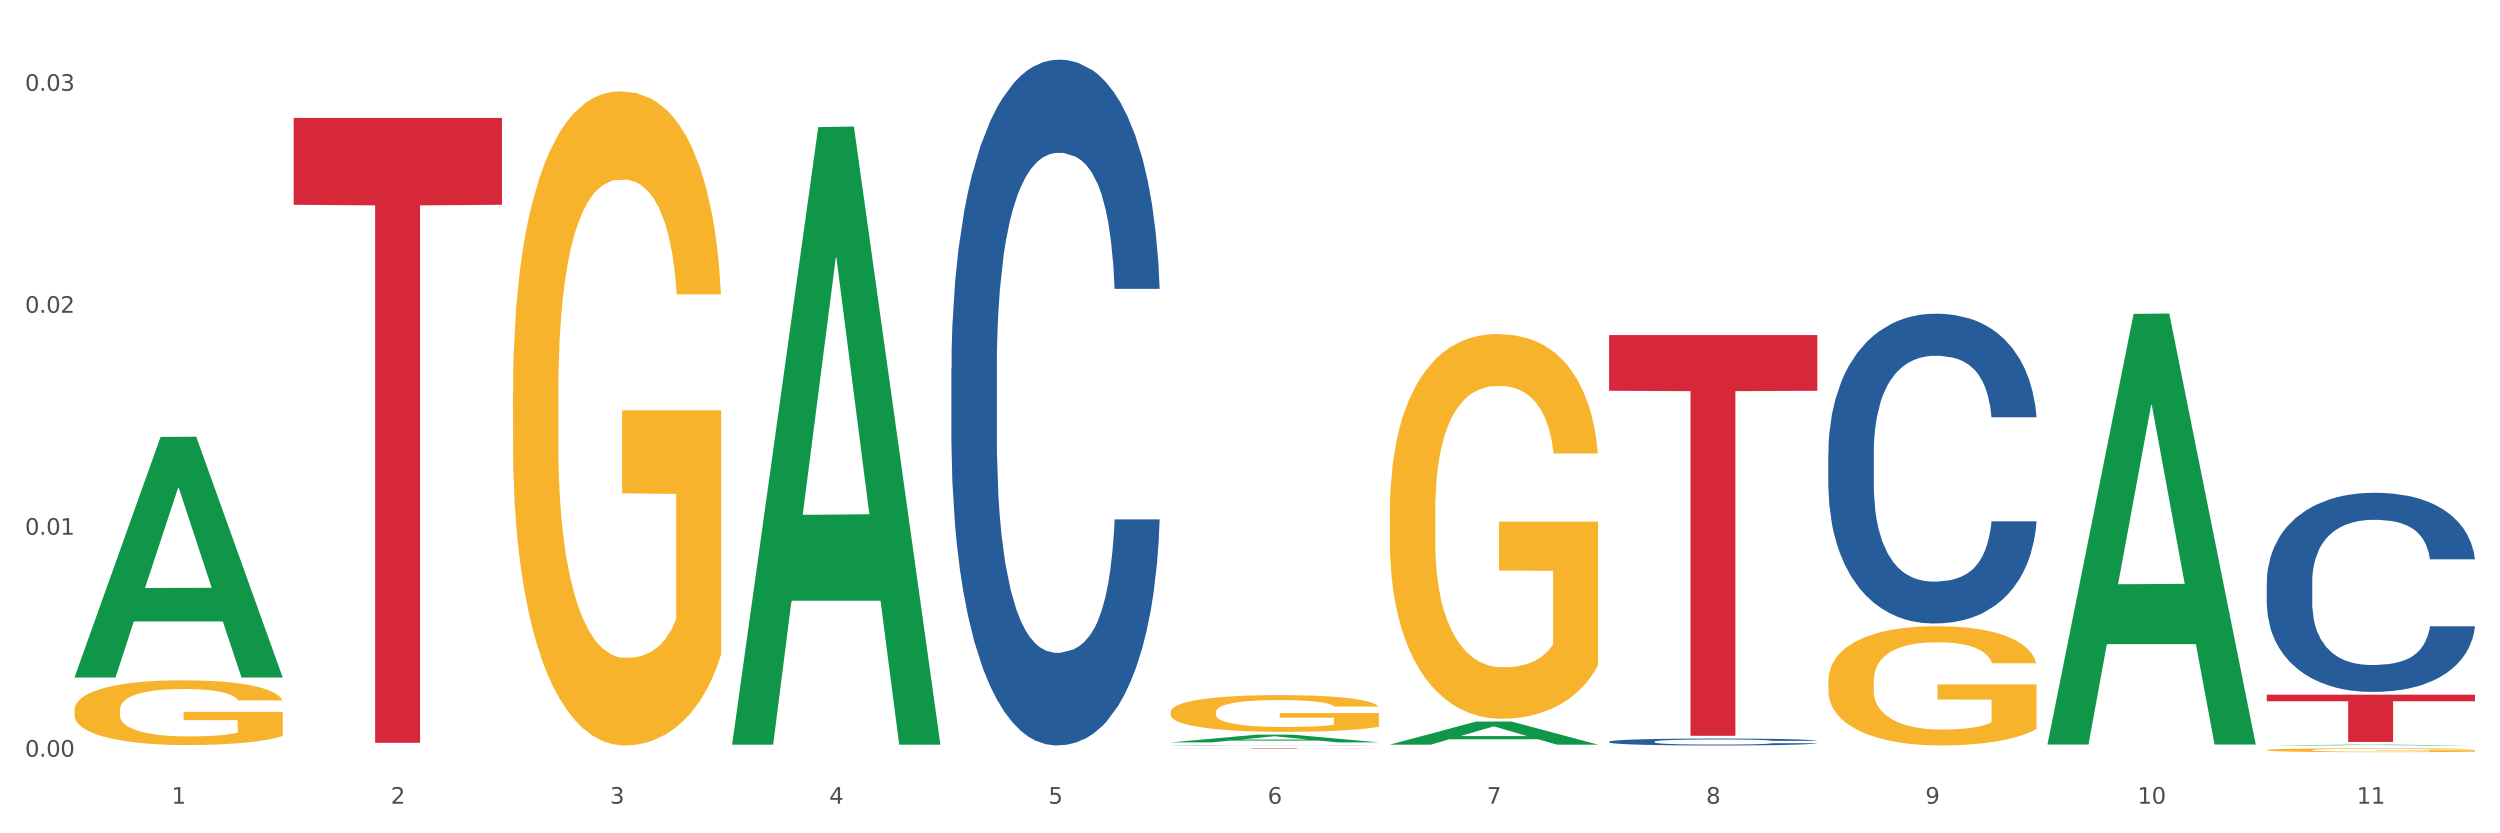 <?xml version="1.0" encoding="utf-8" standalone="no"?>
<!DOCTYPE svg PUBLIC "-//W3C//DTD SVG 1.1//EN"
  "http://www.w3.org/Graphics/SVG/1.1/DTD/svg11.dtd">
<svg xmlns:xlink="http://www.w3.org/1999/xlink" width="1080pt" height="360pt" viewBox="0 0 1080 360" xmlns="http://www.w3.org/2000/svg" version="1.1">
 <rect x="0" y="0" width="1080" height="360" fill="#333333" stroke="none"/>
 <defs>
  <style type="text/css">*{stroke-linejoin: round; stroke-linecap: butt}</style>
 </defs>
 <g id="figure_1">
  <g id="patch_1">
   <path d="M 0 360 
L 1080 360 
L 1080 0 
L 0 0 
z
" style="fill: #ffffff; stroke: #ffffff; stroke-linejoin: miter"/>
  </g>
  <g id="axes_1">
   <g id="matplotlib.axis_1">
    <g id="xtick_1">
     <g id="text_1">
      <!-- 1 -->
      <g style="fill: #4d4d4d" transform="translate(74.106 347.204) scale(0.096 -0.096)">
       <defs>
        <path id="DejaVuSans-31" d="M 794 531 
L 1825 531 
L 1825 4091 
L 703 3866 
L 703 4441 
L 1819 4666 
L 2450 4666 
L 2450 531 
L 3481 531 
L 3481 0 
L 794 0 
L 794 531 
z
" transform="scale(0.016)"/>
       </defs>
       <use xlink:href="#DejaVuSans-31"/>
      </g>
     </g>
    </g>
    <g id="xtick_2">
     <g id="text_2">
      <!-- 2 -->
      <g style="fill: #4d4d4d" transform="translate(168.812 347.204) scale(0.096 -0.096)">
       <defs>
        <path id="DejaVuSans-32" d="M 1228 531 
L 3431 531 
L 3431 0 
L 469 0 
L 469 531 
Q 828 903 1448 1529 
Q 2069 2156 2228 2338 
Q 2531 2678 2651 2914 
Q 2772 3150 2772 3378 
Q 2772 3750 2511 3984 
Q 2250 4219 1831 4219 
Q 1534 4219 1204 4116 
Q 875 4013 500 3803 
L 500 4441 
Q 881 4594 1212 4672 
Q 1544 4750 1819 4750 
Q 2544 4750 2975 4387 
Q 3406 4025 3406 3419 
Q 3406 3131 3298 2873 
Q 3191 2616 2906 2266 
Q 2828 2175 2409 1742 
Q 1991 1309 1228 531 
z
" transform="scale(0.016)"/>
       </defs>
       <use xlink:href="#DejaVuSans-32"/>
      </g>
     </g>
    </g>
    <g id="xtick_3">
     <g id="text_3">
      <!-- 3 -->
      <g style="fill: #4d4d4d" transform="translate(263.517 347.204) scale(0.096 -0.096)">
       <defs>
        <path id="DejaVuSans-33" d="M 2597 2516 
Q 3050 2419 3304 2112 
Q 3559 1806 3559 1356 
Q 3559 666 3084 287 
Q 2609 -91 1734 -91 
Q 1441 -91 1130 -33 
Q 819 25 488 141 
L 488 750 
Q 750 597 1062 519 
Q 1375 441 1716 441 
Q 2309 441 2620 675 
Q 2931 909 2931 1356 
Q 2931 1769 2642 2001 
Q 2353 2234 1838 2234 
L 1294 2234 
L 1294 2753 
L 1863 2753 
Q 2328 2753 2575 2939 
Q 2822 3125 2822 3475 
Q 2822 3834 2567 4026 
Q 2313 4219 1838 4219 
Q 1578 4219 1281 4162 
Q 984 4106 628 3988 
L 628 4550 
Q 988 4650 1302 4700 
Q 1616 4750 1894 4750 
Q 2613 4750 3031 4423 
Q 3450 4097 3450 3541 
Q 3450 3153 3228 2886 
Q 3006 2619 2597 2516 
z
" transform="scale(0.016)"/>
       </defs>
       <use xlink:href="#DejaVuSans-33"/>
      </g>
     </g>
    </g>
    <g id="xtick_4">
     <g id="text_4">
      <!-- 4 -->
      <g style="fill: #4d4d4d" transform="translate(358.223 347.204) scale(0.096 -0.096)">
       <defs>
        <path id="DejaVuSans-34" d="M 2419 4116 
L 825 1625 
L 2419 1625 
L 2419 4116 
z
M 2253 4666 
L 3047 4666 
L 3047 1625 
L 3713 1625 
L 3713 1100 
L 3047 1100 
L 3047 0 
L 2419 0 
L 2419 1100 
L 313 1100 
L 313 1709 
L 2253 4666 
z
" transform="scale(0.016)"/>
       </defs>
       <use xlink:href="#DejaVuSans-34"/>
      </g>
     </g>
    </g>
    <g id="xtick_5">
     <g id="text_5">
      <!-- 5 -->
      <g style="fill: #4d4d4d" transform="translate(452.928 347.204) scale(0.096 -0.096)">
       <defs>
        <path id="DejaVuSans-35" d="M 691 4666 
L 3169 4666 
L 3169 4134 
L 1269 4134 
L 1269 2991 
Q 1406 3038 1543 3061 
Q 1681 3084 1819 3084 
Q 2600 3084 3056 2656 
Q 3513 2228 3513 1497 
Q 3513 744 3044 326 
Q 2575 -91 1722 -91 
Q 1428 -91 1123 -41 
Q 819 9 494 109 
L 494 744 
Q 775 591 1075 516 
Q 1375 441 1709 441 
Q 2250 441 2565 725 
Q 2881 1009 2881 1497 
Q 2881 1984 2565 2268 
Q 2250 2553 1709 2553 
Q 1456 2553 1204 2497 
Q 953 2441 691 2322 
L 691 4666 
z
" transform="scale(0.016)"/>
       </defs>
       <use xlink:href="#DejaVuSans-35"/>
      </g>
     </g>
    </g>
    <g id="xtick_6">
     <g id="text_6">
      <!-- 6 -->
      <g style="fill: #4d4d4d" transform="translate(547.634 347.204) scale(0.096 -0.096)">
       <defs>
        <path id="DejaVuSans-36" d="M 2113 2584 
Q 1688 2584 1439 2293 
Q 1191 2003 1191 1497 
Q 1191 994 1439 701 
Q 1688 409 2113 409 
Q 2538 409 2786 701 
Q 3034 994 3034 1497 
Q 3034 2003 2786 2293 
Q 2538 2584 2113 2584 
z
M 3366 4563 
L 3366 3988 
Q 3128 4100 2886 4159 
Q 2644 4219 2406 4219 
Q 1781 4219 1451 3797 
Q 1122 3375 1075 2522 
Q 1259 2794 1537 2939 
Q 1816 3084 2150 3084 
Q 2853 3084 3261 2657 
Q 3669 2231 3669 1497 
Q 3669 778 3244 343 
Q 2819 -91 2113 -91 
Q 1303 -91 875 529 
Q 447 1150 447 2328 
Q 447 3434 972 4092 
Q 1497 4750 2381 4750 
Q 2619 4750 2861 4703 
Q 3103 4656 3366 4563 
z
" transform="scale(0.016)"/>
       </defs>
       <use xlink:href="#DejaVuSans-36"/>
      </g>
     </g>
    </g>
    <g id="xtick_7">
     <g id="text_7">
      <!-- 7 -->
      <g style="fill: #4d4d4d" transform="translate(642.339 347.204) scale(0.096 -0.096)">
       <defs>
        <path id="DejaVuSans-37" d="M 525 4666 
L 3525 4666 
L 3525 4397 
L 1831 0 
L 1172 0 
L 2766 4134 
L 525 4134 
L 525 4666 
z
" transform="scale(0.016)"/>
       </defs>
       <use xlink:href="#DejaVuSans-37"/>
      </g>
     </g>
    </g>
    <g id="xtick_8">
     <g id="text_8">
      <!-- 8 -->
      <g style="fill: #4d4d4d" transform="translate(737.044 347.204) scale(0.096 -0.096)">
       <defs>
        <path id="DejaVuSans-38" d="M 2034 2216 
Q 1584 2216 1326 1975 
Q 1069 1734 1069 1313 
Q 1069 891 1326 650 
Q 1584 409 2034 409 
Q 2484 409 2743 651 
Q 3003 894 3003 1313 
Q 3003 1734 2745 1975 
Q 2488 2216 2034 2216 
z
M 1403 2484 
Q 997 2584 770 2862 
Q 544 3141 544 3541 
Q 544 4100 942 4425 
Q 1341 4750 2034 4750 
Q 2731 4750 3128 4425 
Q 3525 4100 3525 3541 
Q 3525 3141 3298 2862 
Q 3072 2584 2669 2484 
Q 3125 2378 3379 2068 
Q 3634 1759 3634 1313 
Q 3634 634 3220 271 
Q 2806 -91 2034 -91 
Q 1263 -91 848 271 
Q 434 634 434 1313 
Q 434 1759 690 2068 
Q 947 2378 1403 2484 
z
M 1172 3481 
Q 1172 3119 1398 2916 
Q 1625 2713 2034 2713 
Q 2441 2713 2670 2916 
Q 2900 3119 2900 3481 
Q 2900 3844 2670 4047 
Q 2441 4250 2034 4250 
Q 1625 4250 1398 4047 
Q 1172 3844 1172 3481 
z
" transform="scale(0.016)"/>
       </defs>
       <use xlink:href="#DejaVuSans-38"/>
      </g>
     </g>
    </g>
    <g id="xtick_9">
     <g id="text_9">
      <!-- 9 -->
      <g style="fill: #4d4d4d" transform="translate(831.75 347.204) scale(0.096 -0.096)">
       <defs>
        <path id="DejaVuSans-39" d="M 703 97 
L 703 672 
Q 941 559 1184 500 
Q 1428 441 1663 441 
Q 2288 441 2617 861 
Q 2947 1281 2994 2138 
Q 2813 1869 2534 1725 
Q 2256 1581 1919 1581 
Q 1219 1581 811 2004 
Q 403 2428 403 3163 
Q 403 3881 828 4315 
Q 1253 4750 1959 4750 
Q 2769 4750 3195 4129 
Q 3622 3509 3622 2328 
Q 3622 1225 3098 567 
Q 2575 -91 1691 -91 
Q 1453 -91 1209 -44 
Q 966 3 703 97 
z
M 1959 2075 
Q 2384 2075 2632 2365 
Q 2881 2656 2881 3163 
Q 2881 3666 2632 3958 
Q 2384 4250 1959 4250 
Q 1534 4250 1286 3958 
Q 1038 3666 1038 3163 
Q 1038 2656 1286 2365 
Q 1534 2075 1959 2075 
z
" transform="scale(0.016)"/>
       </defs>
       <use xlink:href="#DejaVuSans-39"/>
      </g>
     </g>
    </g>
    <g id="xtick_10">
     <g id="text_10">
      <!-- 10 -->
      <g style="fill: #4d4d4d" transform="translate(923.401 347.204) scale(0.096 -0.096)">
       <defs>
        <path id="DejaVuSans-30" d="M 2034 4250 
Q 1547 4250 1301 3770 
Q 1056 3291 1056 2328 
Q 1056 1369 1301 889 
Q 1547 409 2034 409 
Q 2525 409 2770 889 
Q 3016 1369 3016 2328 
Q 3016 3291 2770 3770 
Q 2525 4250 2034 4250 
z
M 2034 4750 
Q 2819 4750 3233 4129 
Q 3647 3509 3647 2328 
Q 3647 1150 3233 529 
Q 2819 -91 2034 -91 
Q 1250 -91 836 529 
Q 422 1150 422 2328 
Q 422 3509 836 4129 
Q 1250 4750 2034 4750 
z
" transform="scale(0.016)"/>
       </defs>
       <use xlink:href="#DejaVuSans-31"/>
       <use xlink:href="#DejaVuSans-30" transform="translate(63.623 0)"/>
      </g>
     </g>
    </g>
    <g id="xtick_11">
     <g id="text_11">
      <!-- 11 -->
      <g style="fill: #4d4d4d" transform="translate(1018.107 347.204) scale(0.096 -0.096)">
       <use xlink:href="#DejaVuSans-31"/>
       <use xlink:href="#DejaVuSans-31" transform="translate(63.623 0)"/>
      </g>
     </g>
    </g>
    <g id="xtick_12"/>
    <g id="xtick_13"/>
    <g id="xtick_14"/>
    <g id="xtick_15"/>
    <g id="xtick_16"/>
    <g id="xtick_17"/>
    <g id="xtick_18"/>
    <g id="xtick_19"/>
    <g id="xtick_20"/>
    <g id="xtick_21"/>
   </g>
   <g id="matplotlib.axis_2">
    <g id="ytick_1">
     <g id="text_12">
      <!-- 0.00 -->
      <g style="fill: #4d4d4d" transform="translate(10.8 326.888) scale(0.096 -0.096)">
       <defs>
        <path id="DejaVuSans-2e" d="M 684 794 
L 1344 794 
L 1344 0 
L 684 0 
L 684 794 
z
" transform="scale(0.016)"/>
       </defs>
       <use xlink:href="#DejaVuSans-30"/>
       <use xlink:href="#DejaVuSans-2e" transform="translate(63.623 0)"/>
       <use xlink:href="#DejaVuSans-30" transform="translate(95.41 0)"/>
       <use xlink:href="#DejaVuSans-30" transform="translate(159.033 0)"/>
      </g>
     </g>
    </g>
    <g id="ytick_2">
     <g id="text_13">
      <!-- 0.01 -->
      <g style="fill: #4d4d4d" transform="translate(10.8 231.003) scale(0.096 -0.096)">
       <use xlink:href="#DejaVuSans-30"/>
       <use xlink:href="#DejaVuSans-2e" transform="translate(63.623 0)"/>
       <use xlink:href="#DejaVuSans-30" transform="translate(95.41 0)"/>
       <use xlink:href="#DejaVuSans-31" transform="translate(159.033 0)"/>
      </g>
     </g>
    </g>
    <g id="ytick_3">
     <g id="text_14">
      <!-- 0.02 -->
      <g style="fill: #4d4d4d" transform="translate(10.8 135.118) scale(0.096 -0.096)">
       <use xlink:href="#DejaVuSans-30"/>
       <use xlink:href="#DejaVuSans-2e" transform="translate(63.623 0)"/>
       <use xlink:href="#DejaVuSans-30" transform="translate(95.41 0)"/>
       <use xlink:href="#DejaVuSans-32" transform="translate(159.033 0)"/>
      </g>
     </g>
    </g>
    <g id="ytick_4">
     <g id="text_15">
      <!-- 0.03 -->
      <g style="fill: #4d4d4d" transform="translate(10.8 39.234) scale(0.096 -0.096)">
       <use xlink:href="#DejaVuSans-30"/>
       <use xlink:href="#DejaVuSans-2e" transform="translate(63.623 0)"/>
       <use xlink:href="#DejaVuSans-30" transform="translate(95.41 0)"/>
       <use xlink:href="#DejaVuSans-33" transform="translate(159.033 0)"/>
      </g>
     </g>
    </g>
    <g id="ytick_5"/>
    <g id="ytick_6"/>
    <g id="ytick_7"/>
   </g>
   <g id="PolyCollection_1">
    <path d="M 32.175 292.512 
L 32.268 292.415 
L 69.369 188.746 
L 84.766 188.648 
L 122.145 292.708 
L 104.337 292.708 
L 96.267 268.476 
L 57.96 268.476 
L 57.682 268.867 
L 49.891 292.708 
L 32.175 292.708 
L 32.175 292.512 
L 62.783 254.015 
L 91.444 253.918 
L 77.253 210.828 
L 77.067 210.633 
L 76.882 210.926 
L 62.691 253.918 
L 62.783 254.015 
L 32.175 292.512 
z
" clip-path="url(#pf2fb1a7d9d)" style="fill: #109648"/>
    <path d="M 695.113 320.4 
L 695.22 320.397 
L 695.22 320.321 
L 695.539 320.217 
L 696.709 320.025 
L 698.197 319.88 
L 700.75 319.71 
L 702.132 319.639 
L 703.94 319.56 
L 707.662 319.431 
L 711.916 319.322 
L 714.894 319.261 
L 717.127 319.223 
L 722.126 319.155 
L 724.997 319.125 
L 727.975 319.1 
L 730.527 319.084 
L 734.781 319.064 
L 738.184 319.056 
L 742.119 319.053 
L 745.416 319.056 
L 749.776 319.067 
L 756.157 319.1 
L 758.603 319.119 
L 761.9 319.152 
L 765.303 319.196 
L 768.068 319.24 
L 771.258 319.303 
L 774.555 319.385 
L 777.746 319.489 
L 779.979 319.584 
L 781.787 319.686 
L 783.382 319.809 
L 784.552 319.943 
L 785.084 320.055 
L 765.622 320.055 
L 765.09 319.954 
L 764.027 319.844 
L 762.963 319.771 
L 761.793 319.71 
L 759.985 319.642 
L 758.39 319.598 
L 755.732 319.546 
L 753.286 319.513 
L 751.265 319.494 
L 748.819 319.478 
L 743.608 319.461 
L 739.886 319.461 
L 737.546 319.467 
L 734.675 319.48 
L 732.229 319.5 
L 729.357 319.532 
L 727.124 319.568 
L 724.891 319.615 
L 723.615 319.647 
L 721.7 319.708 
L 720.424 319.757 
L 718.723 319.842 
L 717.765 319.902 
L 716.064 320.058 
L 715.319 320.173 
L 715 320.252 
L 714.788 320.34 
L 714.788 320.767 
L 715.426 320.958 
L 715.958 321.041 
L 716.808 321.134 
L 718.404 321.254 
L 720.743 321.372 
L 723.189 321.457 
L 725.21 321.509 
L 727.124 321.547 
L 729.038 321.577 
L 731.378 321.604 
L 733.292 321.621 
L 736.164 321.637 
L 739.567 321.645 
L 742.225 321.645 
L 747.649 321.632 
L 750.095 321.618 
L 752.435 321.599 
L 754.987 321.569 
L 757.008 321.536 
L 758.178 321.511 
L 760.092 321.459 
L 761.581 321.405 
L 762.857 321.342 
L 763.708 321.287 
L 764.665 321.205 
L 765.409 321.112 
L 765.622 321.062 
L 785.084 321.062 
L 784.658 321.161 
L 783.914 321.257 
L 782.425 321.385 
L 781.255 321.459 
L 779.447 321.55 
L 777.533 321.626 
L 774.874 321.711 
L 772.428 321.774 
L 769.876 321.829 
L 767.111 321.878 
L 762.112 321.947 
L 760.305 321.966 
L 756.476 321.999 
L 753.498 322.018 
L 749.138 322.037 
L 744.671 322.048 
L 739.992 322.051 
L 735.845 322.045 
L 731.272 322.029 
L 728.4 322.012 
L 725.21 321.988 
L 721.488 321.949 
L 717.978 321.903 
L 714.681 321.848 
L 711.597 321.785 
L 708.726 321.714 
L 705.004 321.596 
L 702.239 321.481 
L 700.218 321.374 
L 698.836 321.284 
L 697.453 321.169 
L 696.709 321.09 
L 695.539 320.898 
L 695.113 320.72 
L 695.113 320.4 
z
" clip-path="url(#pf2fb1a7d9d)" style="fill: #255c99"/>
    <path d="M 789.819 195.647 
L 789.925 195.525 
L 789.925 192.103 
L 790.244 187.458 
L 791.414 178.902 
L 792.903 172.424 
L 795.455 164.846 
L 796.838 161.668 
L 798.646 158.124 
L 802.368 152.379 
L 806.622 147.49 
L 809.6 144.801 
L 811.833 143.09 
L 816.831 140.034 
L 819.703 138.69 
L 822.68 137.589 
L 825.233 136.856 
L 829.487 136.001 
L 832.89 135.634 
L 836.825 135.512 
L 840.121 135.634 
L 844.482 136.123 
L 850.862 137.589 
L 853.308 138.445 
L 856.605 139.912 
L 860.008 141.867 
L 862.773 143.823 
L 865.964 146.634 
L 869.261 150.301 
L 872.451 154.946 
L 874.684 159.224 
L 876.492 163.746 
L 878.087 169.246 
L 879.257 175.235 
L 879.789 180.247 
L 860.327 180.247 
L 859.796 175.724 
L 858.732 170.835 
L 857.669 167.535 
L 856.499 164.846 
L 854.691 161.79 
L 853.096 159.835 
L 850.437 157.513 
L 847.991 156.046 
L 845.97 155.19 
L 843.524 154.457 
L 838.313 153.723 
L 834.591 153.723 
L 832.252 153.968 
L 829.38 154.579 
L 826.934 155.435 
L 824.063 156.901 
L 821.83 158.49 
L 819.596 160.568 
L 818.32 162.035 
L 816.406 164.724 
L 815.13 166.924 
L 813.428 170.713 
L 812.471 173.402 
L 810.769 180.369 
L 810.025 185.503 
L 809.706 189.047 
L 809.493 192.958 
L 809.493 212.026 
L 810.131 220.582 
L 810.663 224.249 
L 811.514 228.404 
L 813.109 233.782 
L 815.449 239.038 
L 817.895 242.827 
L 819.915 245.149 
L 821.83 246.861 
L 823.744 248.205 
L 826.083 249.427 
L 827.998 250.161 
L 830.869 250.894 
L 834.272 251.261 
L 836.931 251.261 
L 842.355 250.65 
L 844.801 250.038 
L 847.14 249.183 
L 849.693 247.838 
L 851.713 246.372 
L 852.883 245.272 
L 854.797 242.949 
L 856.286 240.505 
L 857.562 237.694 
L 858.413 235.249 
L 859.37 231.582 
L 860.115 227.426 
L 860.327 225.226 
L 879.789 225.226 
L 879.364 229.627 
L 878.619 233.904 
L 877.13 239.649 
L 875.961 242.949 
L 874.153 246.983 
L 872.238 250.405 
L 869.58 254.194 
L 867.134 257.005 
L 864.581 259.45 
L 861.816 261.65 
L 856.818 264.706 
L 855.01 265.561 
L 851.181 267.028 
L 848.204 267.884 
L 843.843 268.739 
L 839.377 269.228 
L 834.698 269.35 
L 830.55 269.106 
L 825.977 268.373 
L 823.106 267.639 
L 819.915 266.539 
L 816.193 264.828 
L 812.684 262.75 
L 809.387 260.306 
L 806.303 257.494 
L 803.431 254.316 
L 799.709 249.061 
L 796.944 243.927 
L 794.924 239.16 
L 793.541 235.127 
L 792.158 229.993 
L 791.414 226.449 
L 790.244 217.893 
L 789.819 209.948 
L 789.819 195.647 
z
" clip-path="url(#pf2fb1a7d9d)" style="fill: #255c99"/>
    <path d="M 979.23 251.536 
L 979.336 251.457 
L 979.336 249.257 
L 979.655 246.271 
L 980.825 240.771 
L 982.314 236.607 
L 984.866 231.736 
L 986.249 229.693 
L 988.057 227.414 
L 991.779 223.721 
L 996.033 220.579 
L 999.01 218.85 
L 1001.244 217.75 
L 1006.242 215.786 
L 1009.114 214.922 
L 1012.091 214.214 
L 1014.644 213.743 
L 1018.898 213.193 
L 1022.301 212.957 
L 1026.236 212.879 
L 1029.532 212.957 
L 1033.893 213.272 
L 1040.273 214.214 
L 1042.719 214.764 
L 1046.016 215.707 
L 1049.419 216.964 
L 1052.184 218.221 
L 1055.375 220.029 
L 1058.672 222.386 
L 1061.862 225.371 
L 1064.095 228.121 
L 1065.903 231.029 
L 1067.498 234.564 
L 1068.668 238.414 
L 1069.2 241.636 
L 1049.738 241.636 
L 1049.207 238.729 
L 1048.143 235.586 
L 1047.08 233.464 
L 1045.91 231.736 
L 1044.102 229.771 
L 1042.507 228.514 
L 1039.848 227.021 
L 1037.402 226.079 
L 1035.381 225.529 
L 1032.935 225.057 
L 1027.724 224.586 
L 1024.002 224.586 
L 1021.663 224.743 
L 1018.791 225.136 
L 1016.345 225.686 
L 1013.474 226.629 
L 1011.24 227.65 
L 1009.007 228.986 
L 1007.731 229.929 
L 1005.817 231.657 
L 1004.541 233.071 
L 1002.839 235.507 
L 1001.882 237.236 
L 1000.18 241.714 
L 999.436 245.014 
L 999.117 247.293 
L 998.904 249.807 
L 998.904 262.064 
L 999.542 267.564 
L 1000.074 269.921 
L 1000.925 272.593 
L 1002.52 276.05 
L 1004.86 279.429 
L 1007.306 281.864 
L 1009.326 283.357 
L 1011.24 284.457 
L 1013.155 285.321 
L 1015.494 286.107 
L 1017.409 286.579 
L 1020.28 287.05 
L 1023.683 287.286 
L 1026.342 287.286 
L 1031.766 286.893 
L 1034.212 286.5 
L 1036.551 285.95 
L 1039.104 285.086 
L 1041.124 284.143 
L 1042.294 283.436 
L 1044.208 281.943 
L 1045.697 280.371 
L 1046.973 278.564 
L 1047.824 276.993 
L 1048.781 274.636 
L 1049.526 271.964 
L 1049.738 270.55 
L 1069.2 270.55 
L 1068.775 273.379 
L 1068.03 276.129 
L 1066.541 279.821 
L 1065.371 281.943 
L 1063.564 284.536 
L 1061.649 286.736 
L 1058.991 289.171 
L 1056.545 290.979 
L 1053.992 292.55 
L 1051.227 293.964 
L 1046.229 295.929 
L 1044.421 296.479 
L 1040.592 297.421 
L 1037.615 297.971 
L 1033.254 298.521 
L 1028.788 298.836 
L 1024.109 298.914 
L 1019.961 298.757 
L 1015.388 298.286 
L 1012.517 297.814 
L 1009.326 297.107 
L 1005.604 296.007 
L 1002.095 294.671 
L 998.798 293.1 
L 995.714 291.293 
L 992.842 289.25 
L 989.12 285.871 
L 986.355 282.571 
L 984.334 279.507 
L 982.952 276.914 
L 981.569 273.614 
L 980.825 271.336 
L 979.655 265.836 
L 979.23 260.729 
L 979.23 251.536 
z
" clip-path="url(#pf2fb1a7d9d)" style="fill: #255c99"/>
    <path d="M 32.175 306.823 
L 32.281 306.798 
L 32.281 305.878 
L 32.494 305.086 
L 33.556 303.171 
L 35.149 301.587 
L 36.318 300.744 
L 37.486 300.054 
L 38.867 299.364 
L 40.567 298.649 
L 43.647 297.602 
L 45.559 297.065 
L 47.896 296.503 
L 52.145 295.686 
L 55.225 295.226 
L 58.412 294.843 
L 63.617 294.383 
L 67.016 294.179 
L 70.627 294.026 
L 74.983 293.923 
L 78.275 293.898 
L 85.499 293.974 
L 91.659 294.204 
L 94.634 294.383 
L 98.458 294.69 
L 100.476 294.894 
L 103.769 295.303 
L 107.168 295.839 
L 109.505 296.299 
L 113.01 297.168 
L 115.666 298.036 
L 118.109 299.109 
L 119.383 299.85 
L 120.339 300.539 
L 121.189 301.331 
L 122.039 302.583 
L 102.919 302.583 
L 102.175 301.689 
L 101.007 300.846 
L 99.307 300.029 
L 97.82 299.518 
L 95.271 298.879 
L 92.934 298.47 
L 90.491 298.164 
L 87.517 297.908 
L 85.18 297.781 
L 81.887 297.678 
L 75.407 297.704 
L 71.052 297.908 
L 68.078 298.164 
L 66.166 298.394 
L 64.467 298.649 
L 62.555 299.007 
L 60.324 299.543 
L 58.731 300.029 
L 57.137 300.642 
L 55.863 301.255 
L 54.694 301.97 
L 53.738 302.736 
L 52.995 303.528 
L 52.357 304.499 
L 51.826 306.108 
L 51.826 309.608 
L 52.039 310.4 
L 52.57 311.447 
L 53.207 312.239 
L 54.269 313.184 
L 55.225 313.823 
L 57.031 314.742 
L 59.049 315.509 
L 60.643 315.994 
L 62.236 316.403 
L 64.998 316.965 
L 68.078 317.424 
L 70.734 317.705 
L 74.345 317.961 
L 76.788 318.063 
L 78.913 318.114 
L 84.118 318.114 
L 87.835 318.038 
L 91.978 317.859 
L 95.165 317.629 
L 97.82 317.348 
L 100.795 316.888 
L 102.707 316.454 
L 102.707 311.115 
L 79.338 311.089 
L 79.338 307.539 
L 122.145 307.539 
L 122.145 317.961 
L 120.339 318.497 
L 118.321 318.983 
L 116.197 319.417 
L 113.01 319.953 
L 109.186 320.464 
L 105.787 320.822 
L 102.175 321.128 
L 97.927 321.409 
L 92.403 321.665 
L 89.004 321.767 
L 84.755 321.844 
L 79.763 321.869 
L 75.407 321.818 
L 71.159 321.69 
L 66.697 321.461 
L 62.342 321.128 
L 59.049 320.796 
L 55.756 320.388 
L 52.251 319.851 
L 49.489 319.34 
L 47.365 318.881 
L 45.028 318.293 
L 42.479 317.527 
L 40.567 316.837 
L 38.867 316.122 
L 37.061 315.202 
L 35.787 314.41 
L 34.512 313.414 
L 33.768 312.673 
L 32.919 311.524 
L 32.281 309.914 
L 32.175 306.823 
z
" clip-path="url(#pf2fb1a7d9d)" style="fill: #f7b32b"/>
    <path d="M 221.586 170.028 
L 221.692 169.77 
L 221.692 160.478 
L 221.905 152.477 
L 222.967 133.119 
L 224.56 117.117 
L 225.729 108.599 
L 226.897 101.631 
L 228.278 94.662 
L 229.978 87.435 
L 233.058 76.853 
L 234.97 71.433 
L 237.307 65.754 
L 241.556 57.495 
L 244.636 52.849 
L 247.823 48.978 
L 253.028 44.332 
L 256.427 42.267 
L 260.038 40.718 
L 264.394 39.686 
L 267.686 39.428 
L 274.91 40.202 
L 281.07 42.525 
L 284.045 44.332 
L 287.869 47.429 
L 289.887 49.494 
L 293.18 53.623 
L 296.579 59.044 
L 298.916 63.689 
L 302.421 72.465 
L 305.077 81.24 
L 307.52 92.081 
L 308.794 99.566 
L 309.75 106.535 
L 310.6 114.536 
L 311.45 127.183 
L 292.33 127.183 
L 291.586 118.149 
L 290.418 109.632 
L 288.718 101.372 
L 287.231 96.21 
L 284.682 89.758 
L 282.345 85.628 
L 279.902 82.531 
L 276.928 79.95 
L 274.591 78.659 
L 271.298 77.627 
L 264.818 77.885 
L 260.463 79.95 
L 257.489 82.531 
L 255.577 84.854 
L 253.878 87.435 
L 251.966 91.048 
L 249.735 96.468 
L 248.142 101.372 
L 246.548 107.567 
L 245.274 113.761 
L 244.105 120.988 
L 243.149 128.731 
L 242.406 136.733 
L 241.768 146.54 
L 241.237 162.801 
L 241.237 198.161 
L 241.45 206.162 
L 241.981 216.745 
L 242.618 224.746 
L 243.68 234.296 
L 244.636 240.748 
L 246.442 250.04 
L 248.46 257.783 
L 250.054 262.687 
L 251.647 266.816 
L 254.409 272.495 
L 257.489 277.141 
L 260.145 279.98 
L 263.756 282.561 
L 266.199 283.593 
L 268.324 284.109 
L 273.529 284.109 
L 277.246 283.335 
L 281.389 281.528 
L 284.576 279.205 
L 287.231 276.366 
L 290.206 271.72 
L 292.118 267.333 
L 292.118 213.389 
L 268.749 213.131 
L 268.749 177.255 
L 311.556 177.255 
L 311.556 282.561 
L 309.75 287.981 
L 307.732 292.885 
L 305.608 297.273 
L 302.421 302.693 
L 298.597 307.855 
L 295.198 311.468 
L 291.586 314.566 
L 287.338 317.405 
L 281.814 319.986 
L 278.415 321.018 
L 274.166 321.792 
L 269.174 322.051 
L 264.818 321.534 
L 260.57 320.244 
L 256.108 317.921 
L 251.753 314.566 
L 248.46 311.21 
L 245.167 307.081 
L 241.662 301.66 
L 238.9 296.498 
L 236.776 291.852 
L 234.439 285.916 
L 231.89 278.173 
L 229.978 271.204 
L 228.278 263.977 
L 226.472 254.686 
L 225.198 246.684 
L 223.923 236.618 
L 223.179 229.133 
L 222.33 217.519 
L 221.692 201.258 
L 221.586 170.028 
z
" clip-path="url(#pf2fb1a7d9d)" style="fill: #f7b32b"/>
    <path d="M 505.702 307.631 
L 505.809 307.617 
L 505.809 307.095 
L 506.021 306.645 
L 507.083 305.557 
L 508.677 304.658 
L 509.845 304.179 
L 511.014 303.788 
L 512.394 303.396 
L 514.094 302.99 
L 517.174 302.396 
L 519.086 302.091 
L 521.423 301.772 
L 525.672 301.308 
L 528.753 301.047 
L 531.939 300.829 
L 537.144 300.568 
L 540.543 300.452 
L 544.155 300.365 
L 548.51 300.307 
L 551.803 300.293 
L 559.026 300.336 
L 565.187 300.467 
L 568.161 300.568 
L 571.985 300.742 
L 574.003 300.858 
L 577.296 301.09 
L 580.695 301.395 
L 583.032 301.656 
L 586.537 302.149 
L 589.193 302.642 
L 591.636 303.251 
L 592.911 303.672 
L 593.867 304.063 
L 594.717 304.513 
L 595.566 305.224 
L 576.446 305.224 
L 575.703 304.716 
L 574.534 304.237 
L 572.835 303.773 
L 571.348 303.483 
L 568.798 303.121 
L 566.461 302.889 
L 564.018 302.715 
L 561.044 302.57 
L 558.707 302.497 
L 555.414 302.439 
L 548.935 302.454 
L 544.58 302.57 
L 541.606 302.715 
L 539.694 302.845 
L 537.994 302.99 
L 536.082 303.193 
L 533.851 303.498 
L 532.258 303.773 
L 530.665 304.121 
L 529.39 304.47 
L 528.222 304.876 
L 527.266 305.311 
L 526.522 305.76 
L 525.885 306.312 
L 525.354 307.225 
L 525.354 309.212 
L 525.566 309.662 
L 526.097 310.256 
L 526.734 310.706 
L 527.797 311.243 
L 528.753 311.605 
L 530.558 312.127 
L 532.577 312.563 
L 534.17 312.838 
L 535.763 313.07 
L 538.525 313.389 
L 541.606 313.65 
L 544.261 313.81 
L 547.873 313.955 
L 550.316 314.013 
L 552.44 314.042 
L 557.645 314.042 
L 561.363 313.998 
L 565.505 313.897 
L 568.692 313.766 
L 571.348 313.607 
L 574.322 313.346 
L 576.234 313.099 
L 576.234 310.068 
L 552.865 310.053 
L 552.865 308.037 
L 595.673 308.037 
L 595.673 313.955 
L 593.867 314.259 
L 591.849 314.535 
L 589.724 314.782 
L 586.537 315.086 
L 582.713 315.376 
L 579.314 315.579 
L 575.703 315.753 
L 571.454 315.913 
L 565.93 316.058 
L 562.531 316.116 
L 558.282 316.159 
L 553.29 316.174 
L 548.935 316.145 
L 544.686 316.072 
L 540.225 315.942 
L 535.87 315.753 
L 532.577 315.565 
L 529.284 315.333 
L 525.778 315.028 
L 523.017 314.738 
L 520.892 314.477 
L 518.555 314.143 
L 516.006 313.708 
L 514.094 313.317 
L 512.394 312.911 
L 510.589 312.389 
L 509.314 311.939 
L 508.039 311.373 
L 507.296 310.953 
L 506.446 310.3 
L 505.809 309.386 
L 505.702 307.631 
z
" clip-path="url(#pf2fb1a7d9d)" style="fill: #f7b32b"/>
    <path d="M 600.408 221.107 
L 600.514 220.955 
L 600.514 215.49 
L 600.727 210.784 
L 601.789 199.398 
L 603.382 189.986 
L 604.551 184.976 
L 605.719 180.877 
L 607.1 176.778 
L 608.799 172.527 
L 611.88 166.303 
L 613.792 163.115 
L 616.129 159.775 
L 620.378 154.918 
L 623.458 152.185 
L 626.645 149.908 
L 631.85 147.175 
L 635.249 145.961 
L 638.86 145.05 
L 643.215 144.443 
L 646.508 144.291 
L 653.731 144.746 
L 659.892 146.113 
L 662.867 147.175 
L 666.691 148.997 
L 668.709 150.211 
L 672.002 152.64 
L 675.401 155.828 
L 677.738 158.561 
L 681.243 163.722 
L 683.899 168.884 
L 686.342 175.26 
L 687.616 179.663 
L 688.572 183.761 
L 689.422 188.467 
L 690.272 195.906 
L 671.152 195.906 
L 670.408 190.593 
L 669.24 185.583 
L 667.54 180.725 
L 666.053 177.689 
L 663.504 173.894 
L 661.167 171.465 
L 658.724 169.643 
L 655.75 168.125 
L 653.413 167.366 
L 650.12 166.759 
L 643.64 166.91 
L 639.285 168.125 
L 636.311 169.643 
L 634.399 171.009 
L 632.699 172.527 
L 630.787 174.653 
L 628.557 177.841 
L 626.963 180.725 
L 625.37 184.369 
L 624.095 188.012 
L 622.927 192.263 
L 621.971 196.817 
L 621.227 201.523 
L 620.59 207.292 
L 620.059 216.856 
L 620.059 237.654 
L 620.271 242.36 
L 620.803 248.584 
L 621.44 253.29 
L 622.502 258.907 
L 623.458 262.702 
L 625.264 268.168 
L 627.282 272.722 
L 628.875 275.606 
L 630.469 278.035 
L 633.231 281.375 
L 636.311 284.108 
L 638.967 285.778 
L 642.578 287.296 
L 645.021 287.903 
L 647.146 288.207 
L 652.351 288.207 
L 656.068 287.751 
L 660.211 286.688 
L 663.398 285.322 
L 666.053 283.652 
L 669.027 280.92 
L 670.939 278.339 
L 670.939 246.611 
L 647.571 246.459 
L 647.571 225.357 
L 690.378 225.357 
L 690.378 287.296 
L 688.572 290.484 
L 686.554 293.368 
L 684.43 295.949 
L 681.243 299.137 
L 677.419 302.173 
L 674.02 304.298 
L 670.408 306.12 
L 666.159 307.79 
L 660.636 309.308 
L 657.237 309.915 
L 652.988 310.371 
L 647.995 310.523 
L 643.64 310.219 
L 639.391 309.46 
L 634.93 308.094 
L 630.575 306.12 
L 627.282 304.147 
L 623.989 301.718 
L 620.484 298.53 
L 617.722 295.493 
L 615.598 292.761 
L 613.261 289.269 
L 610.711 284.715 
L 608.799 280.616 
L 607.1 276.365 
L 605.294 270.9 
L 604.019 266.194 
L 602.745 260.274 
L 602.001 255.871 
L 601.151 249.04 
L 600.514 239.476 
L 600.408 221.107 
z
" clip-path="url(#pf2fb1a7d9d)" style="fill: #f7b32b"/>
    <path d="M 789.819 294.337 
L 789.925 294.29 
L 789.925 292.597 
L 790.138 291.139 
L 791.2 287.612 
L 792.793 284.696 
L 793.962 283.144 
L 795.13 281.874 
L 796.511 280.604 
L 798.21 279.288 
L 801.291 277.359 
L 803.203 276.372 
L 805.54 275.337 
L 809.789 273.832 
L 812.869 272.986 
L 816.056 272.28 
L 821.261 271.434 
L 824.66 271.058 
L 828.271 270.775 
L 832.626 270.587 
L 835.919 270.54 
L 843.142 270.681 
L 849.303 271.105 
L 852.277 271.434 
L 856.101 271.998 
L 858.12 272.374 
L 861.413 273.127 
L 864.812 274.114 
L 867.149 274.961 
L 870.654 276.56 
L 873.309 278.159 
L 875.753 280.134 
L 877.027 281.498 
L 877.983 282.768 
L 878.833 284.226 
L 879.683 286.53 
L 860.563 286.53 
L 859.819 284.884 
L 858.651 283.332 
L 856.951 281.827 
L 855.464 280.887 
L 852.915 279.711 
L 850.578 278.958 
L 848.135 278.394 
L 845.161 277.924 
L 842.824 277.689 
L 839.531 277.501 
L 833.051 277.548 
L 828.696 277.924 
L 825.722 278.394 
L 823.81 278.817 
L 822.11 279.288 
L 820.198 279.946 
L 817.968 280.934 
L 816.374 281.827 
L 814.781 282.956 
L 813.506 284.085 
L 812.338 285.401 
L 811.382 286.812 
L 810.638 288.27 
L 810.001 290.057 
L 809.47 293.02 
L 809.47 299.463 
L 809.682 300.921 
L 810.213 302.849 
L 810.851 304.307 
L 811.913 306.047 
L 812.869 307.223 
L 814.675 308.916 
L 816.693 310.327 
L 818.286 311.22 
L 819.88 311.973 
L 822.641 313.007 
L 825.722 313.854 
L 828.377 314.371 
L 831.989 314.842 
L 834.432 315.03 
L 836.557 315.124 
L 841.761 315.124 
L 845.479 314.983 
L 849.622 314.653 
L 852.809 314.23 
L 855.464 313.713 
L 858.438 312.866 
L 860.35 312.067 
L 860.35 302.238 
L 836.981 302.191 
L 836.981 295.654 
L 879.789 295.654 
L 879.789 314.842 
L 877.983 315.829 
L 875.965 316.723 
L 873.841 317.522 
L 870.654 318.51 
L 866.83 319.45 
L 863.431 320.109 
L 859.819 320.673 
L 855.57 321.19 
L 850.047 321.661 
L 846.648 321.849 
L 842.399 321.99 
L 837.406 322.037 
L 833.051 321.943 
L 828.802 321.708 
L 824.341 321.285 
L 819.986 320.673 
L 816.693 320.062 
L 813.4 319.309 
L 809.895 318.322 
L 807.133 317.381 
L 805.009 316.535 
L 802.672 315.453 
L 800.122 314.042 
L 798.21 312.772 
L 796.511 311.455 
L 794.705 309.762 
L 793.43 308.305 
L 792.156 306.47 
L 791.412 305.107 
L 790.562 302.99 
L 789.925 300.027 
L 789.819 294.337 
z
" clip-path="url(#pf2fb1a7d9d)" style="fill: #f7b32b"/>
    <path d="M 979.23 324.03 
L 979.336 324.029 
L 979.336 323.972 
L 979.548 323.924 
L 980.611 323.807 
L 982.204 323.71 
L 983.372 323.659 
L 984.541 323.617 
L 985.922 323.574 
L 987.621 323.531 
L 990.702 323.467 
L 992.614 323.434 
L 994.951 323.4 
L 999.2 323.35 
L 1002.28 323.322 
L 1005.467 323.298 
L 1010.672 323.27 
L 1014.071 323.258 
L 1017.682 323.248 
L 1022.037 323.242 
L 1025.33 323.24 
L 1032.553 323.245 
L 1038.714 323.259 
L 1041.688 323.27 
L 1045.512 323.289 
L 1047.531 323.301 
L 1050.824 323.326 
L 1054.223 323.359 
L 1056.56 323.387 
L 1060.065 323.44 
L 1062.72 323.493 
L 1065.164 323.559 
L 1066.438 323.604 
L 1067.394 323.646 
L 1068.244 323.695 
L 1069.094 323.771 
L 1049.974 323.771 
L 1049.23 323.716 
L 1048.062 323.665 
L 1046.362 323.615 
L 1044.875 323.584 
L 1042.326 323.545 
L 1039.989 323.52 
L 1037.546 323.501 
L 1034.572 323.486 
L 1032.235 323.478 
L 1028.942 323.471 
L 1022.462 323.473 
L 1018.107 323.486 
L 1015.133 323.501 
L 1013.221 323.515 
L 1011.521 323.531 
L 1009.609 323.553 
L 1007.379 323.585 
L 1005.785 323.615 
L 1004.192 323.653 
L 1002.917 323.69 
L 1001.749 323.734 
L 1000.793 323.78 
L 1000.049 323.829 
L 999.412 323.888 
L 998.881 323.987 
L 998.881 324.2 
L 999.093 324.249 
L 999.624 324.313 
L 1000.262 324.361 
L 1001.324 324.419 
L 1002.28 324.458 
L 1004.086 324.514 
L 1006.104 324.561 
L 1007.697 324.591 
L 1009.291 324.615 
L 1012.052 324.65 
L 1015.133 324.678 
L 1017.788 324.695 
L 1021.4 324.711 
L 1023.843 324.717 
L 1025.968 324.72 
L 1031.172 324.72 
L 1034.89 324.715 
L 1039.033 324.704 
L 1042.22 324.69 
L 1044.875 324.673 
L 1047.849 324.645 
L 1049.761 324.619 
L 1049.761 324.292 
L 1026.392 324.291 
L 1026.392 324.074 
L 1069.2 324.074 
L 1069.2 324.711 
L 1067.394 324.743 
L 1065.376 324.773 
L 1063.252 324.8 
L 1060.065 324.832 
L 1056.241 324.864 
L 1052.842 324.886 
L 1049.23 324.904 
L 1044.981 324.921 
L 1039.458 324.937 
L 1036.059 324.943 
L 1031.81 324.948 
L 1026.817 324.95 
L 1022.462 324.946 
L 1018.213 324.939 
L 1013.752 324.925 
L 1009.397 324.904 
L 1006.104 324.884 
L 1002.811 324.859 
L 999.306 324.826 
L 996.544 324.795 
L 994.42 324.767 
L 992.083 324.731 
L 989.533 324.684 
L 987.621 324.642 
L 985.922 324.598 
L 984.116 324.542 
L 982.841 324.494 
L 981.567 324.433 
L 980.823 324.388 
L 979.973 324.317 
L 979.336 324.219 
L 979.23 324.03 
z
" clip-path="url(#pf2fb1a7d9d)" style="fill: #f7b32b"/>
    <path d="M 505.702 321.972 
L 505.809 321.972 
L 505.809 321.969 
L 506.128 321.964 
L 507.298 321.954 
L 508.786 321.948 
L 511.339 321.94 
L 512.721 321.936 
L 514.529 321.932 
L 518.251 321.926 
L 522.505 321.921 
L 525.483 321.918 
L 527.716 321.916 
L 532.715 321.913 
L 535.586 321.912 
L 538.564 321.911 
L 541.116 321.91 
L 545.37 321.909 
L 548.773 321.909 
L 552.708 321.908 
L 556.005 321.909 
L 560.365 321.909 
L 566.746 321.911 
L 569.192 321.912 
L 572.489 321.913 
L 575.892 321.915 
L 578.657 321.917 
L 581.847 321.92 
L 585.144 321.924 
L 588.335 321.929 
L 590.568 321.934 
L 592.376 321.938 
L 593.971 321.944 
L 595.141 321.951 
L 595.673 321.956 
L 576.211 321.956 
L 575.679 321.951 
L 574.616 321.946 
L 573.552 321.942 
L 572.382 321.94 
L 570.575 321.936 
L 568.979 321.934 
L 566.321 321.932 
L 563.875 321.93 
L 561.854 321.929 
L 559.408 321.929 
L 554.197 321.928 
L 550.475 321.928 
L 548.135 321.928 
L 545.264 321.929 
L 542.818 321.93 
L 539.946 321.931 
L 537.713 321.933 
L 535.48 321.935 
L 534.204 321.937 
L 532.289 321.939 
L 531.013 321.942 
L 529.312 321.946 
L 528.354 321.949 
L 526.653 321.956 
L 525.908 321.961 
L 525.589 321.965 
L 525.377 321.969 
L 525.377 321.99 
L 526.015 321.999 
L 526.547 322.003 
L 527.397 322.007 
L 528.993 322.013 
L 531.332 322.018 
L 533.778 322.022 
L 535.799 322.025 
L 537.713 322.027 
L 539.627 322.028 
L 541.967 322.029 
L 543.881 322.03 
L 546.753 322.031 
L 550.156 322.031 
L 552.814 322.031 
L 558.238 322.031 
L 560.684 322.03 
L 563.024 322.029 
L 565.576 322.028 
L 567.597 322.026 
L 568.767 322.025 
L 570.681 322.023 
L 572.17 322.02 
L 573.446 322.017 
L 574.297 322.014 
L 575.254 322.01 
L 575.998 322.006 
L 576.211 322.004 
L 595.673 322.004 
L 595.247 322.008 
L 594.503 322.013 
L 593.014 322.019 
L 591.844 322.023 
L 590.036 322.027 
L 588.122 322.03 
L 585.463 322.034 
L 583.017 322.037 
L 580.465 322.04 
L 577.7 322.042 
L 572.701 322.046 
L 570.894 322.047 
L 567.065 322.048 
L 564.087 322.049 
L 559.727 322.05 
L 555.26 322.05 
L 550.581 322.051 
L 546.434 322.05 
L 541.861 322.05 
L 538.989 322.049 
L 535.799 322.048 
L 532.077 322.046 
L 528.567 322.044 
L 525.27 322.041 
L 522.186 322.038 
L 519.315 322.035 
L 515.593 322.029 
L 512.828 322.024 
L 510.807 322.018 
L 509.425 322.014 
L 508.042 322.009 
L 507.298 322.005 
L 506.128 321.996 
L 505.702 321.987 
L 505.702 321.972 
z
" clip-path="url(#pf2fb1a7d9d)" style="fill: #255c99"/>
    <path d="M 126.88 50.957 
L 216.851 50.957 
L 216.851 88.47 
L 181.46 88.724 
L 181.46 320.903 
L 162.058 320.903 
L 162.058 88.724 
L 126.88 88.47 
L 126.88 51.21 
L 126.88 50.957 
z
" clip-path="url(#pf2fb1a7d9d)" style="fill: #d62839"/>
    <path d="M 410.997 158.888 
L 411.103 158.617 
L 411.103 151.041 
L 411.422 140.758 
L 412.592 121.817 
L 414.081 107.476 
L 416.633 90.7 
L 418.016 83.665 
L 419.824 75.818 
L 423.546 63.1 
L 427.8 52.277 
L 430.778 46.324 
L 433.011 42.536 
L 438.009 35.771 
L 440.881 32.795 
L 443.858 30.359 
L 446.411 28.736 
L 450.665 26.842 
L 454.068 26.03 
L 458.003 25.759 
L 461.299 26.03 
L 465.66 27.112 
L 472.041 30.359 
L 474.487 32.254 
L 477.783 35.501 
L 481.186 39.83 
L 483.951 44.159 
L 487.142 50.383 
L 490.439 58.5 
L 493.629 68.783 
L 495.862 78.253 
L 497.67 88.265 
L 499.266 100.441 
L 500.435 113.7 
L 500.967 124.794 
L 481.505 124.794 
L 480.974 114.782 
L 479.91 103.959 
L 478.847 96.653 
L 477.677 90.7 
L 475.869 83.935 
L 474.274 79.606 
L 471.615 74.465 
L 469.169 71.218 
L 467.149 69.324 
L 464.703 67.7 
L 459.491 66.077 
L 455.769 66.077 
L 453.43 66.618 
L 450.558 67.971 
L 448.112 69.865 
L 445.241 73.112 
L 443.008 76.63 
L 440.774 81.23 
L 439.498 84.477 
L 437.584 90.429 
L 436.308 95.3 
L 434.606 103.688 
L 433.649 109.641 
L 431.947 125.064 
L 431.203 136.429 
L 430.884 144.276 
L 430.671 152.935 
L 430.671 195.146 
L 431.309 214.087 
L 431.841 222.205 
L 432.692 231.404 
L 434.287 243.31 
L 436.627 254.945 
L 439.073 263.334 
L 441.093 268.475 
L 443.008 272.263 
L 444.922 275.239 
L 447.262 277.945 
L 449.176 279.569 
L 452.047 281.192 
L 455.45 282.004 
L 458.109 282.004 
L 463.533 280.651 
L 465.979 279.298 
L 468.318 277.404 
L 470.871 274.428 
L 472.891 271.18 
L 474.061 268.745 
L 475.975 263.604 
L 477.464 258.192 
L 478.74 251.969 
L 479.591 246.557 
L 480.548 238.44 
L 481.293 229.24 
L 481.505 224.369 
L 500.967 224.369 
L 500.542 234.11 
L 499.797 243.581 
L 498.308 256.298 
L 497.139 263.604 
L 495.331 272.533 
L 493.416 280.11 
L 490.758 288.498 
L 488.312 294.721 
L 485.759 300.133 
L 482.994 305.004 
L 477.996 311.768 
L 476.188 313.662 
L 472.36 316.909 
L 469.382 318.804 
L 465.022 320.698 
L 460.555 321.78 
L 455.876 322.051 
L 451.728 321.509 
L 447.155 319.886 
L 444.284 318.262 
L 441.093 315.827 
L 437.371 312.039 
L 433.862 307.439 
L 430.565 302.027 
L 427.481 295.804 
L 424.609 288.769 
L 420.887 277.133 
L 418.122 265.769 
L 416.102 255.216 
L 414.719 246.287 
L 413.337 234.922 
L 412.592 227.075 
L 411.422 208.134 
L 410.997 190.546 
L 410.997 158.888 
z
" clip-path="url(#pf2fb1a7d9d)" style="fill: #255c99"/>
    <path d="M 695.113 144.761 
L 785.084 144.761 
L 785.084 168.817 
L 749.692 168.979 
L 749.692 317.864 
L 730.291 317.864 
L 730.291 168.979 
L 695.113 168.817 
L 695.113 144.924 
L 695.113 144.761 
z
" clip-path="url(#pf2fb1a7d9d)" style="fill: #d62839"/>
    <path d="M 316.291 321.206 
L 316.384 320.955 
L 353.485 54.908 
L 368.882 54.657 
L 406.262 321.708 
L 388.453 321.708 
L 380.384 259.521 
L 342.077 259.521 
L 341.798 260.524 
L 334.007 321.708 
L 316.291 321.708 
L 316.291 321.206 
L 346.9 222.41 
L 375.56 222.159 
L 361.369 111.578 
L 361.184 111.076 
L 360.998 111.829 
L 346.807 222.159 
L 346.9 222.41 
L 316.291 321.206 
z
" clip-path="url(#pf2fb1a7d9d)" style="fill: #109648"/>
    <path d="M 505.702 320.712 
L 505.795 320.709 
L 542.896 317.367 
L 558.293 317.364 
L 595.673 320.718 
L 577.864 320.718 
L 569.795 319.937 
L 531.488 319.937 
L 531.209 319.95 
L 523.418 320.718 
L 505.702 320.718 
L 505.702 320.712 
L 536.311 319.471 
L 564.971 319.468 
L 550.78 318.079 
L 550.595 318.073 
L 550.409 318.082 
L 536.218 319.468 
L 536.311 319.471 
L 505.702 320.712 
z
" clip-path="url(#pf2fb1a7d9d)" style="fill: #109648"/>
    <path d="M 600.408 321.671 
L 600.501 321.662 
L 637.602 311.722 
L 652.999 311.712 
L 690.378 321.69 
L 672.57 321.69 
L 664.5 319.366 
L 626.193 319.366 
L 625.915 319.404 
L 618.124 321.69 
L 600.408 321.69 
L 600.408 321.671 
L 631.016 317.98 
L 659.677 317.97 
L 645.486 313.839 
L 645.3 313.82 
L 645.115 313.848 
L 630.924 317.97 
L 631.016 317.98 
L 600.408 321.671 
z
" clip-path="url(#pf2fb1a7d9d)" style="fill: #109648"/>
    <path d="M 884.524 321.28 
L 884.617 321.105 
L 921.718 135.604 
L 937.115 135.429 
L 974.495 321.63 
L 956.686 321.63 
L 948.616 278.271 
L 910.31 278.271 
L 910.031 278.97 
L 902.24 321.63 
L 884.524 321.63 
L 884.524 321.28 
L 915.133 252.395 
L 943.793 252.22 
L 929.602 175.117 
L 929.417 174.767 
L 929.231 175.292 
L 915.04 252.22 
L 915.133 252.395 
L 884.524 321.28 
z
" clip-path="url(#pf2fb1a7d9d)" style="fill: #109648"/>
    <path d="M 505.702 323.24 
L 595.673 323.24 
L 595.673 323.269 
L 560.281 323.269 
L 560.281 323.444 
L 540.88 323.444 
L 540.88 323.269 
L 505.702 323.269 
L 505.702 323.241 
L 505.702 323.24 
z
" clip-path="url(#pf2fb1a7d9d)" style="fill: #d62839"/>
    <path d="M 979.23 322.05 
L 979.323 322.05 
L 1016.424 321.693 
L 1031.821 321.692 
L 1069.2 322.051 
L 1051.391 322.051 
L 1043.322 321.967 
L 1005.015 321.967 
L 1004.737 321.969 
L 996.946 322.051 
L 979.23 322.051 
L 979.23 322.05 
L 1009.838 321.917 
L 1038.499 321.917 
L 1024.308 321.769 
L 1024.122 321.768 
L 1023.937 321.769 
L 1009.745 321.917 
L 1009.838 321.917 
L 979.23 322.05 
z
" clip-path="url(#pf2fb1a7d9d)" style="fill: #109648"/>
    <path d="M 979.23 300.104 
L 1069.2 300.104 
L 1069.2 302.939 
L 1033.809 302.958 
L 1033.809 320.503 
L 1014.408 320.503 
L 1014.408 302.958 
L 979.23 302.939 
L 979.23 300.123 
L 979.23 300.104 
z
" clip-path="url(#pf2fb1a7d9d)" style="fill: #d62839"/>
   </g>
  </g>
 </g>
 <defs>
  <clipPath id="pf2fb1a7d9d">
   <rect x="32.175" y="10.8" width="1037.025" height="329.109"/>
  </clipPath>
 </defs>
</svg>
